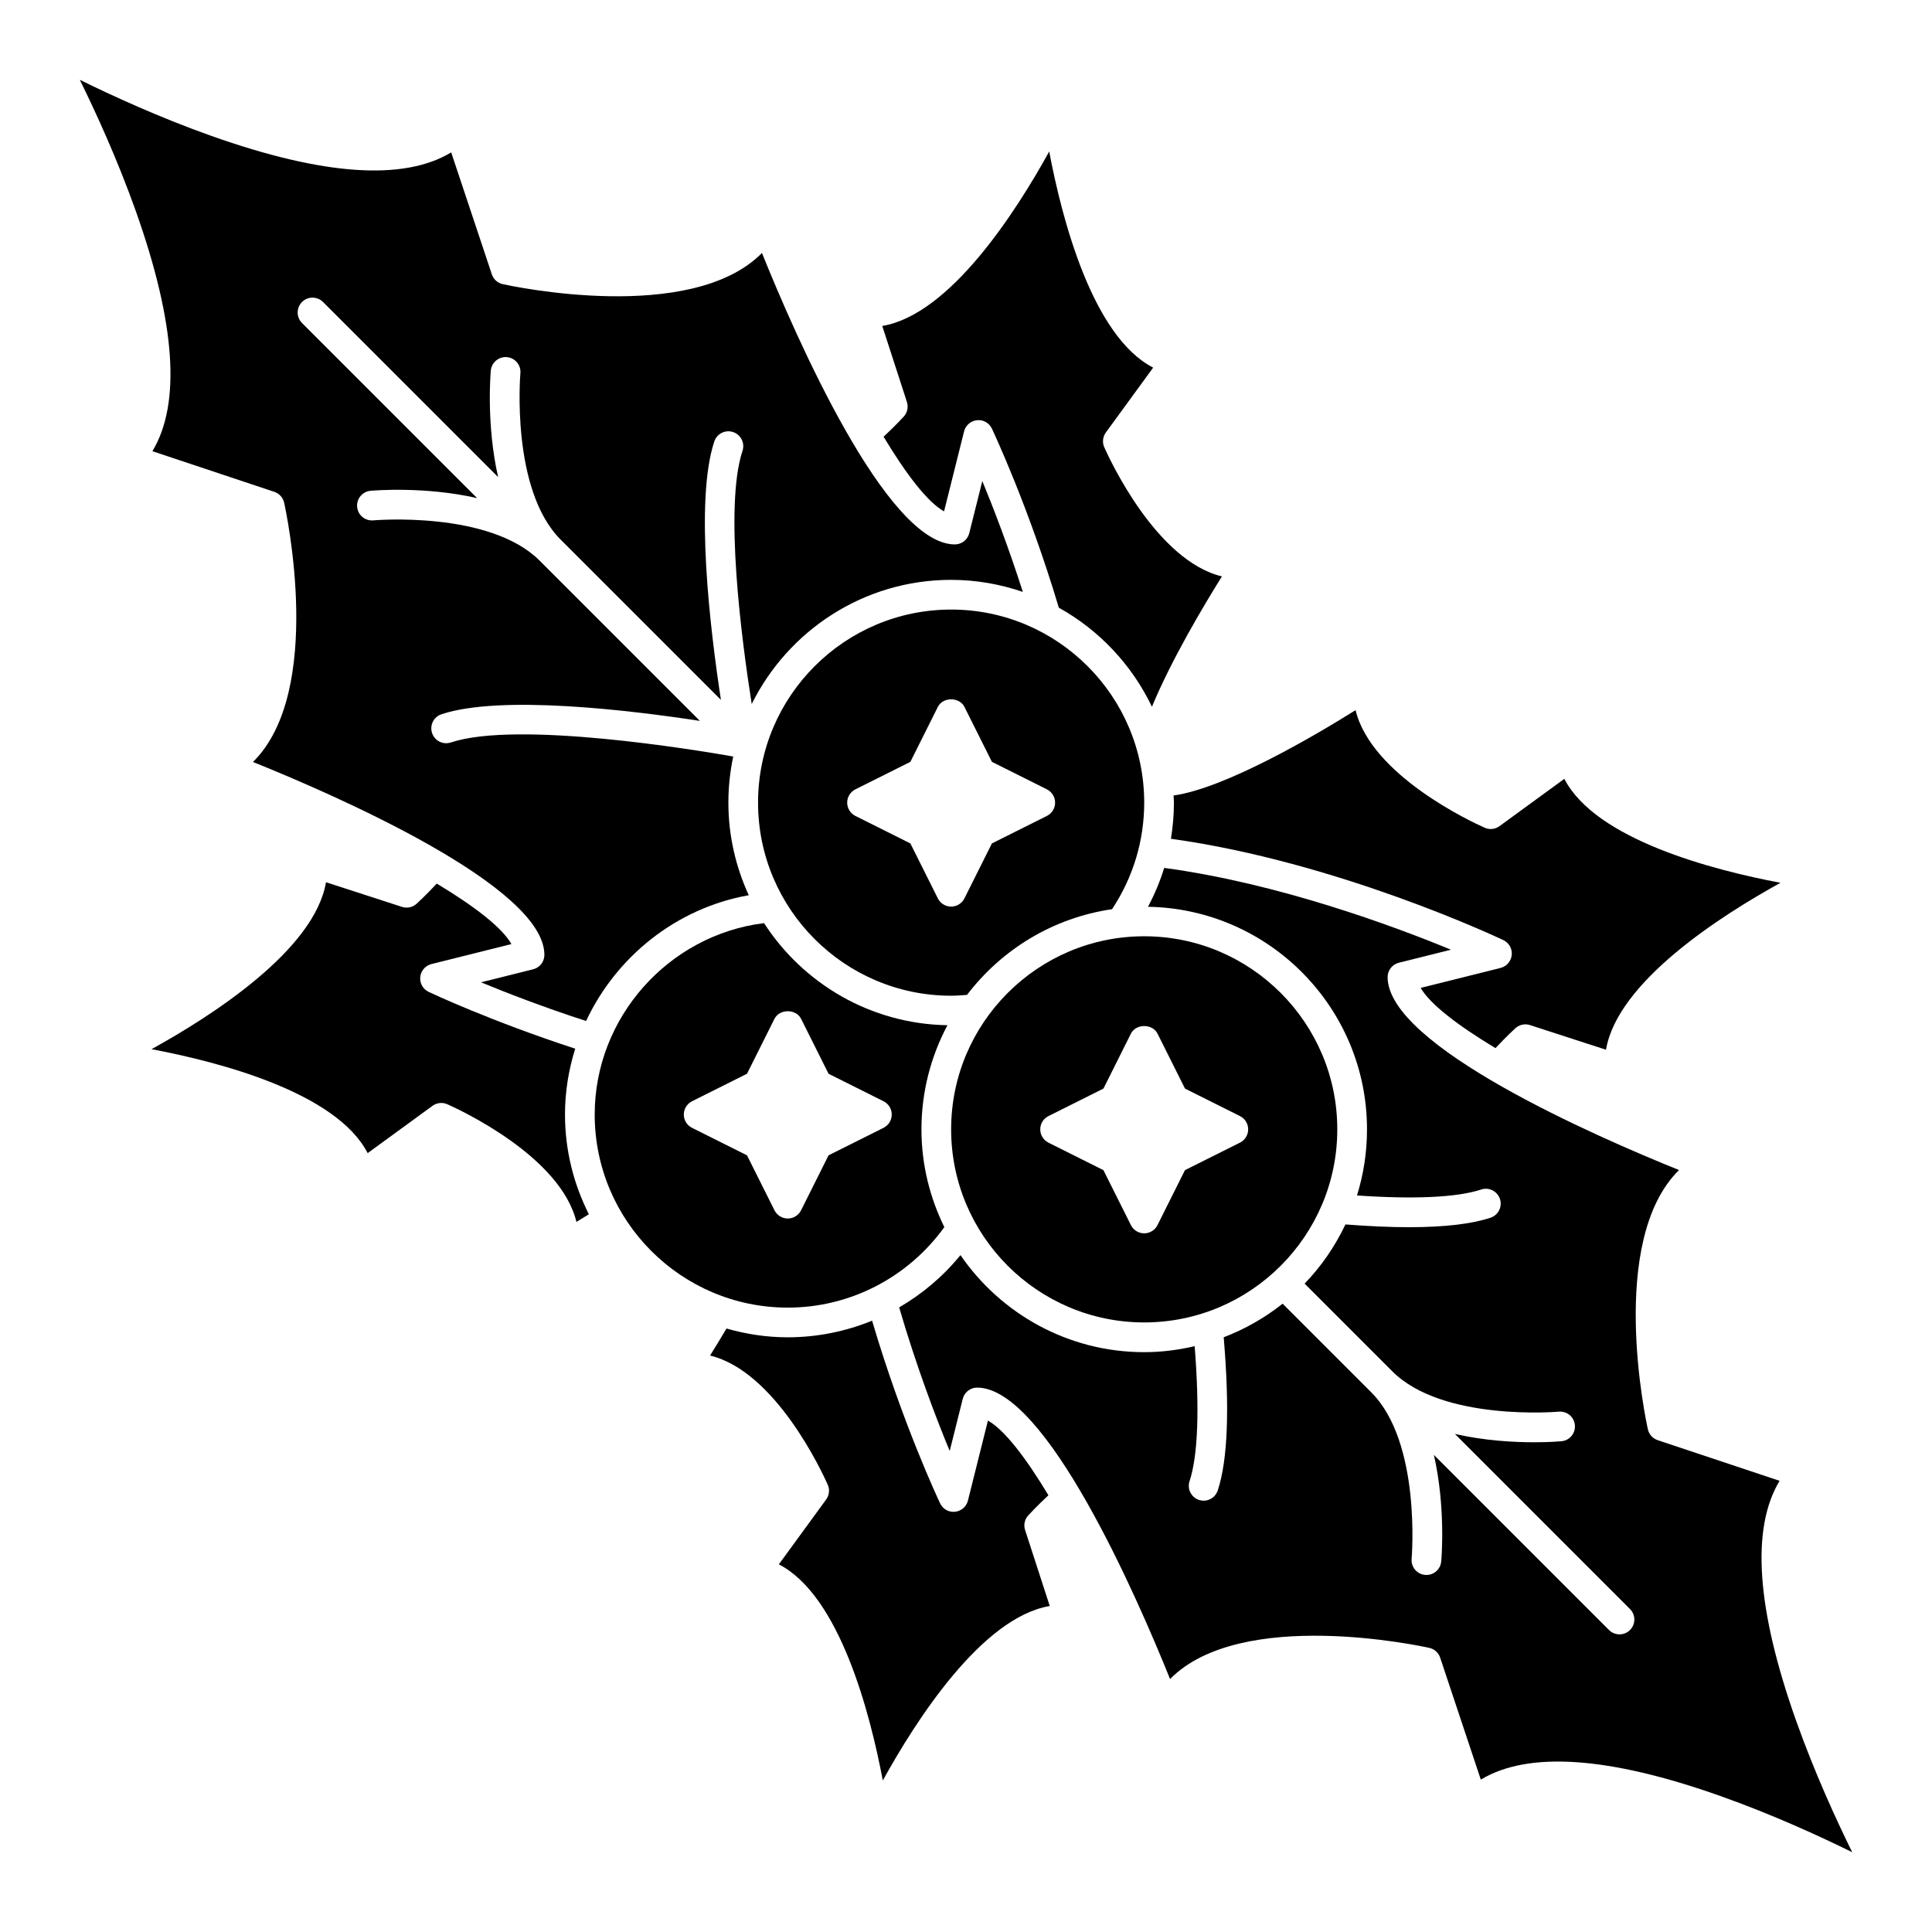 <?xml version="1.0" encoding="UTF-8"?>
<!-- Uploaded to: SVG Repo, www.svgrepo.com, Generator: SVG Repo Mixer Tools -->
<svg fill="#000000" width="800px" height="800px" version="1.1" viewBox="144 144 512 512" xmlns="http://www.w3.org/2000/svg">
 <g>
  <path d="m396.06 305.54c-28.215 0-51.168 22.953-51.168 51.168s22.953 51.168 51.168 51.168c1.414 0 2.816-0.109 4.215-0.223 9.16-12.031 22.793-20.43 38.426-22.707 5.562-8.387 8.527-18.113 8.527-28.238 0-28.215-22.953-51.168-51.168-51.168zm25.375 54.691-14.57 7.285-7.285 14.57c-0.664 1.332-2.027 2.172-3.519 2.172s-2.856-0.844-3.523-2.176l-7.285-14.57-14.57-7.285c-1.332-0.668-2.172-2.027-2.172-3.519s0.844-2.856 2.176-3.523l14.57-7.285 7.285-14.57c1.34-2.668 5.703-2.668 7.043 0l7.285 14.57 14.57 7.285c1.332 0.668 2.172 2.031 2.172 3.523s-0.84 2.852-2.176 3.523z"/>
  <path d="m383.52 254.38c-0.098 0.109-2.121 2.34-5.359 5.359 6.066 10.082 11.703 17.375 16.027 19.781l5.301-21.195c0.402-1.613 1.773-2.797 3.43-2.961 1.672-0.195 3.234 0.73 3.945 2.231 0.402 0.848 9.773 20.762 17.734 47.453 10.723 5.949 19.355 15.148 24.676 26.246 5.144-12.41 13.672-26.738 18.547-34.539-17.312-4.18-29.652-30.805-31.176-34.219-0.574-1.285-0.41-2.781 0.418-3.922l12.535-17.188c-16.152-8.34-24.195-39.527-27.547-57.281-8.762 15.891-26.238 43.203-44.242 46.238l6.535 20.148c0.43 1.336 0.121 2.805-0.824 3.848z"/>
  <path d="m396.06 443.29c0 28.215 22.953 51.168 51.168 51.168 28.215 0 51.168-22.953 51.168-51.168 0-28.215-22.953-51.168-51.168-51.168-28.215 0-51.168 22.957-51.168 51.168zm25.793-3.519 14.57-7.285 7.285-14.57c1.34-2.668 5.703-2.668 7.043 0l7.285 14.57 14.57 7.285c1.332 0.668 2.172 2.031 2.172 3.519 0 1.492-0.844 2.856-2.176 3.523l-14.57 7.285-7.285 14.57c-0.664 1.332-2.027 2.176-3.519 2.176-1.492 0-2.856-0.844-3.523-2.176l-7.285-14.57-14.57-7.285c-1.332-0.668-2.172-2.031-2.172-3.523 0-1.488 0.84-2.852 2.176-3.519z"/>
  <path d="m455.1 356.7c0 3.238-0.281 6.434-0.793 9.586 43.809 6.055 86.25 25.977 88.086 26.848 1.504 0.711 2.398 2.289 2.231 3.945-0.164 1.652-1.352 3.027-2.965 3.434l-21.164 5.289c2.449 4.281 9.773 9.91 19.82 15.965 2.992-3.199 5.188-5.195 5.293-5.289 1.047-0.941 2.512-1.254 3.852-0.82l20.145 6.535c3.035-18.004 30.348-35.48 46.238-44.242-17.758-3.348-48.945-11.395-57.281-27.547l-17.191 12.539c-1.133 0.836-2.629 0.992-3.918 0.414-3.418-1.52-30.02-13.859-34.215-31.16-11.07 6.941-34.605 20.715-48.234 22.617 0.023 0.621 0.098 1.246 0.098 1.887z"/>
  <path d="m394.26 469.2c-3.848-7.836-6.066-16.605-6.066-25.902 0-9.969 2.508-19.355 6.887-27.602-20.375-0.34-38.246-11.035-48.602-27.059-25.312 3.129-44.879 24.996-44.879 50.727 0 28.215 22.953 51.168 51.168 51.168 16.504 0 31.863-7.981 41.492-21.332zm-45.016-4.461-7.285-14.57-14.57-7.285c-1.332-0.668-2.172-2.027-2.172-3.519s0.844-2.856 2.176-3.523l14.57-7.285 7.285-14.57c1.34-2.668 5.703-2.668 7.043 0l7.285 14.57 14.57 7.285c1.332 0.668 2.176 2.031 2.176 3.523s-0.844 2.856-2.176 3.523l-14.57 7.285-7.285 14.57c-0.668 1.332-2.031 2.172-3.523 2.172s-2.852-0.84-3.523-2.176z"/>
  <path d="m184.39 263.57 32.312 10.773c1.312 0.438 2.297 1.531 2.598 2.883 0.488 2.211 10.801 49.914-8.258 68.703 22.203 8.953 77.227 32.98 77.227 51.125 0 1.805-1.227 3.383-2.984 3.816l-13.816 3.453c6.828 2.82 16.566 6.59 27.848 10.254 8.004-17.074 23.922-29.918 43.109-33.336-3.43-7.484-5.398-15.777-5.398-24.535 0-4.191 0.453-8.273 1.285-12.223-10.039-1.766-57.188-9.574-74.836-3.723-2.07 0.684-4.289-0.434-4.977-2.5-0.684-2.062 0.434-4.289 2.5-4.977 15.738-5.219 50.059-1.059 68.484 1.762l-42.473-42.469c-13.301-13.297-43.793-10.703-44.09-10.672-2.188 0.18-4.078-1.398-4.277-3.566-0.195-2.164 1.398-4.078 3.562-4.273 0.891-0.082 14.398-1.215 28.238 1.941l-46.406-46.406c-1.539-1.539-1.539-4.027 0-5.566 1.539-1.539 4.027-1.539 5.566 0l46.406 46.406c-3.156-13.84-2.019-27.352-1.941-28.234 0.199-2.164 2.133-3.754 4.273-3.562 2.164 0.195 3.758 2.109 3.566 4.269-0.027 0.309-2.598 30.828 10.672 44.094l42.473 42.473c-2.82-18.422-6.984-52.734-1.758-68.484 0.688-2.062 2.918-3.184 4.977-2.496 2.062 0.684 3.184 2.914 2.5 4.977-4.883 14.73-0.254 49.98 2.441 67.098 9.645-19.461 29.684-32.906 52.852-32.906 6.652 0 13.027 1.156 19 3.195-3.82-11.938-7.797-22.25-10.742-29.383l-3.457 13.816c-0.438 1.75-2.012 2.981-3.816 2.981-18.145 0-42.176-55.031-51.125-77.234-18.793 19.055-66.496 8.742-68.703 8.258-1.352-0.301-2.445-1.285-2.879-2.598l-10.77-32.316c-12.586 7.609-33.902 6.152-63.52-4.356-13.738-4.875-26.363-10.676-34.906-14.883 4.207 8.539 10.004 21.168 14.883 34.906 10.508 29.613 11.961 50.93 4.359 63.516z"/>
  <path d="m619.97 599.95c-10.508-29.613-11.961-50.934-4.356-63.52l-32.312-10.773c-1.312-0.438-2.297-1.531-2.598-2.883-0.488-2.211-10.801-49.914 8.258-68.699-22.203-8.953-77.227-32.98-77.227-51.129 0-1.805 1.227-3.383 2.984-3.816l13.801-3.449c-15.473-6.379-45.816-17.609-75.996-21.676-1.09 3.559-2.539 6.996-4.293 10.301 32.086 0.535 58.039 26.77 58.039 58.988 0 6.098-0.93 11.98-2.652 17.516 15.246 1.047 26.586 0.52 32.906-1.574 2.059-0.691 4.289 0.434 4.977 2.5 0.684 2.062-0.434 4.289-2.5 4.977-5.039 1.668-12.273 2.508-21.613 2.508-5.004 0-10.641-0.254-16.836-0.73-2.754 5.809-6.402 11.102-10.812 15.684l23.262 23.266c13.309 13.293 43.789 10.699 44.082 10.664 2.227-0.176 4.078 1.398 4.277 3.566 0.195 2.164-1.398 4.078-3.562 4.273-0.387 0.035-3.125 0.27-7.231 0.27-5.391 0-13.141-0.41-21-2.203l46.398 46.398c1.539 1.539 1.539 4.027 0 5.566-0.766 0.762-1.773 1.145-2.781 1.145-1.008 0-2.016-0.387-2.781-1.152l-46.406-46.406c3.156 13.84 2.019 27.352 1.941 28.238-0.188 2.047-1.902 3.582-3.918 3.582-0.117 0-0.238-0.004-0.359-0.016-2.164-0.195-3.758-2.109-3.566-4.269 0.027-0.309 2.598-30.828-10.672-44.094 0 0 0-0.004-0.004-0.004l-23.512-23.512c-4.68 3.723-9.938 6.727-15.613 8.906 1.598 18.867 1.082 32.562-1.586 40.617-0.539 1.641-2.078 2.688-3.731 2.688-0.41 0-0.828-0.066-1.234-0.199-2.062-0.684-3.184-2.914-2.5-4.977 2.227-6.723 2.676-19.078 1.355-35.77-4.305 1.004-8.766 1.586-13.367 1.586-20.199 0-38.047-10.207-48.695-25.723-4.582 5.625-10.098 10.297-16.25 13.852 4.551 15.625 9.758 29.262 13.395 38.059l3.457-13.816c0.438-1.75 2.012-2.981 3.816-2.981 18.145 0 42.176 55.031 51.125 77.234 18.789-19.059 66.492-8.75 68.703-8.258 1.352 0.301 2.445 1.285 2.879 2.598l10.77 32.312c12.59-7.598 33.91-6.148 63.52 4.359 13.738 4.871 26.363 10.672 34.906 14.883-4.211-8.539-10.008-21.168-14.887-34.906z"/>
  <path d="m296.44 421.91c-22.316-7.273-38.145-14.719-38.836-15.047-1.504-0.711-2.398-2.289-2.231-3.945 0.164-1.652 1.352-3.027 2.965-3.434l21.191-5.297c-2.41-4.324-9.703-9.961-19.781-16.031-3.031 3.25-5.254 5.266-5.359 5.359-1.047 0.941-2.512 1.254-3.852 0.82l-20.145-6.535c-3.035 18.004-30.348 35.48-46.238 44.242 17.758 3.348 48.945 11.395 57.281 27.547l17.191-12.539c1.141-0.828 2.637-0.984 3.918-0.414 3.418 1.52 30.039 13.863 34.219 31.18 0.984-0.613 2.109-1.309 3.293-2.027-4.016-7.957-6.328-16.922-6.328-26.434 0-6.051 0.973-11.906 2.711-17.445z"/>
  <path d="m416.48 545.62c0.102-0.109 2.121-2.34 5.363-5.359-6.07-10.082-11.703-17.375-16.031-19.785l-5.301 21.195c-0.402 1.613-1.773 2.797-3.43 2.961-1.691 0.172-3.234-0.73-3.945-2.231-0.426-0.895-10.012-21.277-18.023-48.41-6.992 2.856-14.559 4.406-22.344 4.406-5.637 0-11.07-0.844-16.238-2.328-1.617 2.727-3.109 5.168-4.356 7.164 17.316 4.18 29.66 30.805 31.184 34.223 0.574 1.285 0.41 2.781-0.418 3.922l-12.535 17.188c16.152 8.34 24.195 39.527 27.547 57.281 8.762-15.891 26.238-43.203 44.242-46.238l-6.535-20.148c-0.438-1.332-0.125-2.797 0.82-3.84z"/>
 </g>
</svg>